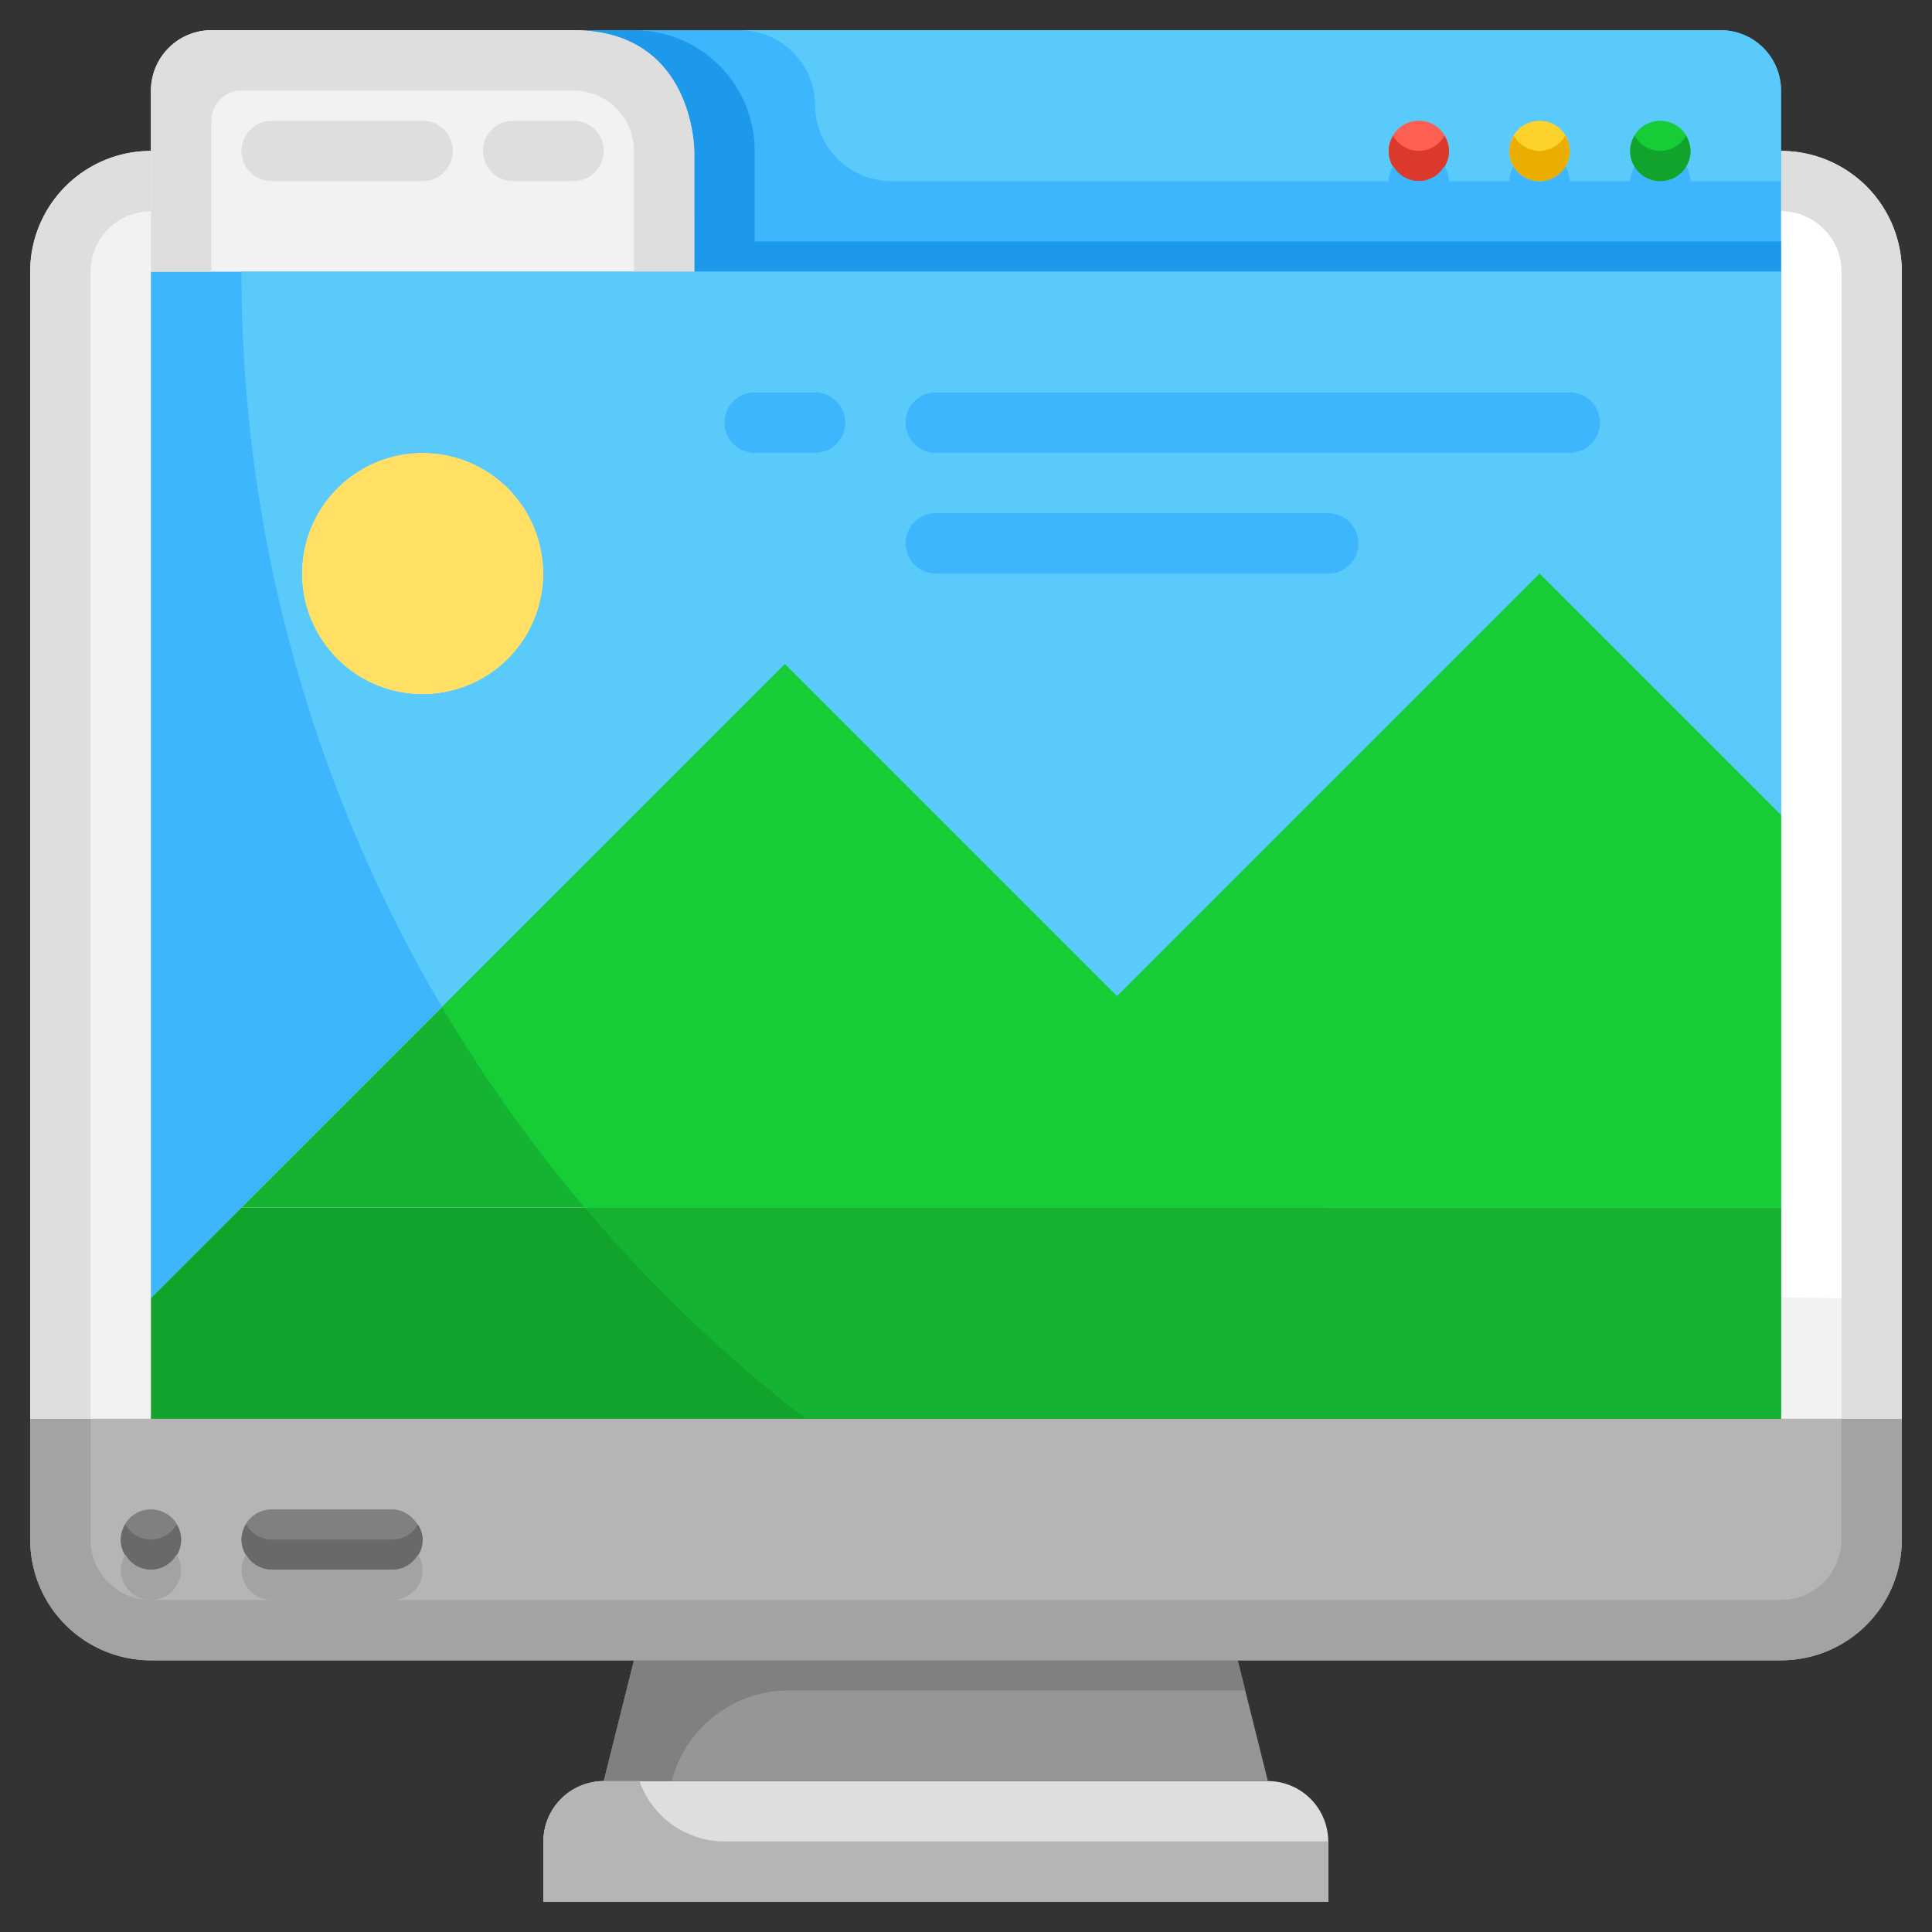 <svg xmlns="http://www.w3.org/2000/svg" viewBox="0 0 64 64" width="128px" height="128px">
    <rect x="0" y="0" width="64" height="64" fill="#333333" stroke="none"/>
    <g data-name="16-Web">
        <path fill="#dedede" d="M44,61v2H18V61a2.006,2.006,0,0,1,2-2H42A2.006,2.006,0,0,1,44,61Z"/>
        <polygon fill="#969696" points="41 55 42 59 20 59 21 55 41 55"/>
        <path fill="#b5b5b5" d="M5,55a4,4,0,0,1-4-4V47H63v4a4,4,0,0,1-4,4H5Z"/>
        <path fill="#f2f2f2" d="M63,9V47H1V9A4,4,0,0,1,5,5H59A4,4,0,0,1,63,9Z"/>
        <path fill="gray" d="M26.123,56H41.25L41,55H21l-1,4h2.253A4,4,0,0,1,26.123,56Z"/>
        <path fill="#b5b5b5" d="M21.184,59H20a2.006,2.006,0,0,0-2,2v2H44V61H24A2.99,2.99,0,0,1,21.184,59Z"/>
        <path fill="#a3a3a3" d="M61,47v4a2,2,0,0,1-2,2H5a2,2,0,0,1-2-2V47H1v4a4,4,0,0,0,4,4H59a4,4,0,0,0,4-4V47Z"/>
        <path fill="#dedede" d="M59,5H5A4,4,0,0,0,1,9V47H3V9A2,2,0,0,1,5,7H59a2,2,0,0,1,2,2V47h2V9A4,4,0,0,0,59,5Z"/>
        <path fill="#fff" d="M59,7H7C7,26.9,31.152,43,61,43V9A2,2,0,0,0,59,7Z"/>
        <circle cx="5" cy="51" r="1" fill="gray"/>
        <path fill="#696969"
              d="M5,51a.985.985,0,0,1-.847-.5A.977.977,0,0,0,4,51a1,1,0,0,0,2,0,.977.977,0,0,0-.153-.5A.985.985,0,0,1,5,51Z"/>
        <path fill="#a3a3a3"
              d="M5,52a.985.985,0,0,1-.847-.5A.977.977,0,0,0,4,52a1,1,0,0,0,2,0,.977.977,0,0,0-.153-.5A.985.985,0,0,1,5,52Z"/>
        <rect width="6" height="2" x="8" y="50" fill="gray" rx="1"/>
        <path fill="#696969"
              d="M13,51H9a.986.986,0,0,1-.847-.5A.977.977,0,0,0,8,51a1,1,0,0,0,1,1h4a1,1,0,0,0,1-1,.977.977,0,0,0-.153-.5A.986.986,0,0,1,13,51Z"/>
        <path fill="#a3a3a3"
              d="M13,52H9a.986.986,0,0,1-.847-.5A.977.977,0,0,0,8,52a1,1,0,0,0,1,1h4a1,1,0,0,0,1-1,.977.977,0,0,0-.153-.5A.986.986,0,0,1,13,52Z"/>
        <path fill="#f2f2f2" d="M19,1c4,0,4,4,4,4V9H5V3A2.006,2.006,0,0,1,7,1Z"/>
        <path fill="#3db6fd" d="M59,5V9H23V5s0-4-4-4H57a2.006,2.006,0,0,1,2,2Z"/>
        <circle cx="14" cy="19" r="4" fill="#ffdf64"/>
        <path fill="#3db6fd" d="M59,9V27l-8-8L37,33,26,22,8,40,5,43V9H59ZM18,19a4,4,0,1,0-4,4A4,4,0,0,0,18,19Z"/>
        <polygon fill="#12a32c" points="59 40 59 47 5 47 5 43 8 40 44 40 59 40"/>
        <polygon fill="#14b331" points="44 40 8 40 26 22 37 33 44 40"/>
        <polygon fill="#16cd37" points="59 27 59 40 44 40 37 33 51 19 59 27"/>
        <path fill="#5acafa" d="M57,1H24.5A2.5,2.5,0,0,1,27,3.453,2.532,2.532,0,0,0,29.5,6H59V3A2,2,0,0,0,57,1Z"/>
        <path fill="#1c99eb" d="M25,8V5a4,4,0,0,0-4-4H19c4,0,4,4,4,4V9H59V8Z"/>
        <circle cx="47" cy="5" r="1" fill="#fd5f53"/>
        <path fill="#db392b"
              d="M47,5a.985.985,0,0,1-.847-.5A.977.977,0,0,0,46,5a1,1,0,0,0,2,0,.977.977,0,0,0-.153-.5A.985.985,0,0,1,47,5Z"/>
        <path fill="#3db6fd"
              d="M47,6a.985.985,0,0,1-.847-.5A.977.977,0,0,0,46,6a1,1,0,0,0,2,0,.977.977,0,0,0-.153-.5A.985.985,0,0,1,47,6Z"/>
        <path fill="#3db6fd"
              d="M51,6a.985.985,0,0,1-.847-.5A.977.977,0,0,0,50,6a1,1,0,0,0,2,0,.977.977,0,0,0-.153-.5A.985.985,0,0,1,51,6Z"/>
        <path fill="#3db6fd"
              d="M55,6a.985.985,0,0,1-.847-.5A.977.977,0,0,0,54,6a1,1,0,0,0,2,0,.977.977,0,0,0-.153-.5A.985.985,0,0,1,55,6Z"/>
        <circle cx="51" cy="5" r="1" fill="#fcd22b"/>
        <circle cx="55" cy="5" r="1" fill="#16cd37"/>
        <path fill="#ebad00"
              d="M51,5a.985.985,0,0,1-.847-.5A.977.977,0,0,0,50,5a1,1,0,0,0,2,0,.977.977,0,0,0-.153-.5A.985.985,0,0,1,51,5Z"/>
        <path fill="#12a32c"
              d="M55,5a.985.985,0,0,1-.847-.5A.977.977,0,0,0,54,5a1,1,0,0,0,2,0,.977.977,0,0,0-.153-.5A.985.985,0,0,1,55,5Z"/>
        <path fill="#dedede" d="M19,1H7A2.006,2.006,0,0,0,5,3V9H7V4A1,1,0,0,1,8,3H19a2,2,0,0,1,2,2V9h2V5S23,1,19,1Z"/>
        <path fill="#5acafa"
              d="M23,9H8a47.763,47.763,0,0,0,6.643,24.357L26,22,37,33,51,19l8,8V9ZM14,23a4,4,0,1,1,4-4A4,4,0,0,1,14,23Z"/>
        <path fill="#14b331" d="M19.366,40a48.27,48.27,0,0,0,7.324,7H59V40H19.366Z"/>
        <path fill="#16cd37" d="M44,40l-7-7L26,22,14.643,33.357A48,48,0,0,0,19.366,40Z"/>
        <polygon fill="#16cd37" points="37 33 44 40 59 40 59 27 51 19 37 33"/>
        <path fill="#dedede" d="M19,6H17a1,1,0,0,1,0-2h2a1,1,0,0,1,0,2Z"/>
        <path fill="#dedede" d="M14,6H9A1,1,0,0,1,9,4h5a1,1,0,0,1,0,2Z"/>
        <path fill="#3db6fd" d="M27,15H25a1,1,0,0,1,0-2h2a1,1,0,0,1,0,2Z"/>
        <path fill="#3db6fd" d="M52,15H31a1,1,0,0,1,0-2H52a1,1,0,0,1,0,2Z"/>
        <path fill="#3db6fd" d="M44,19H31a1,1,0,0,1,0-2H44a1,1,0,0,1,0,2Z"/>
    </g>
</svg>